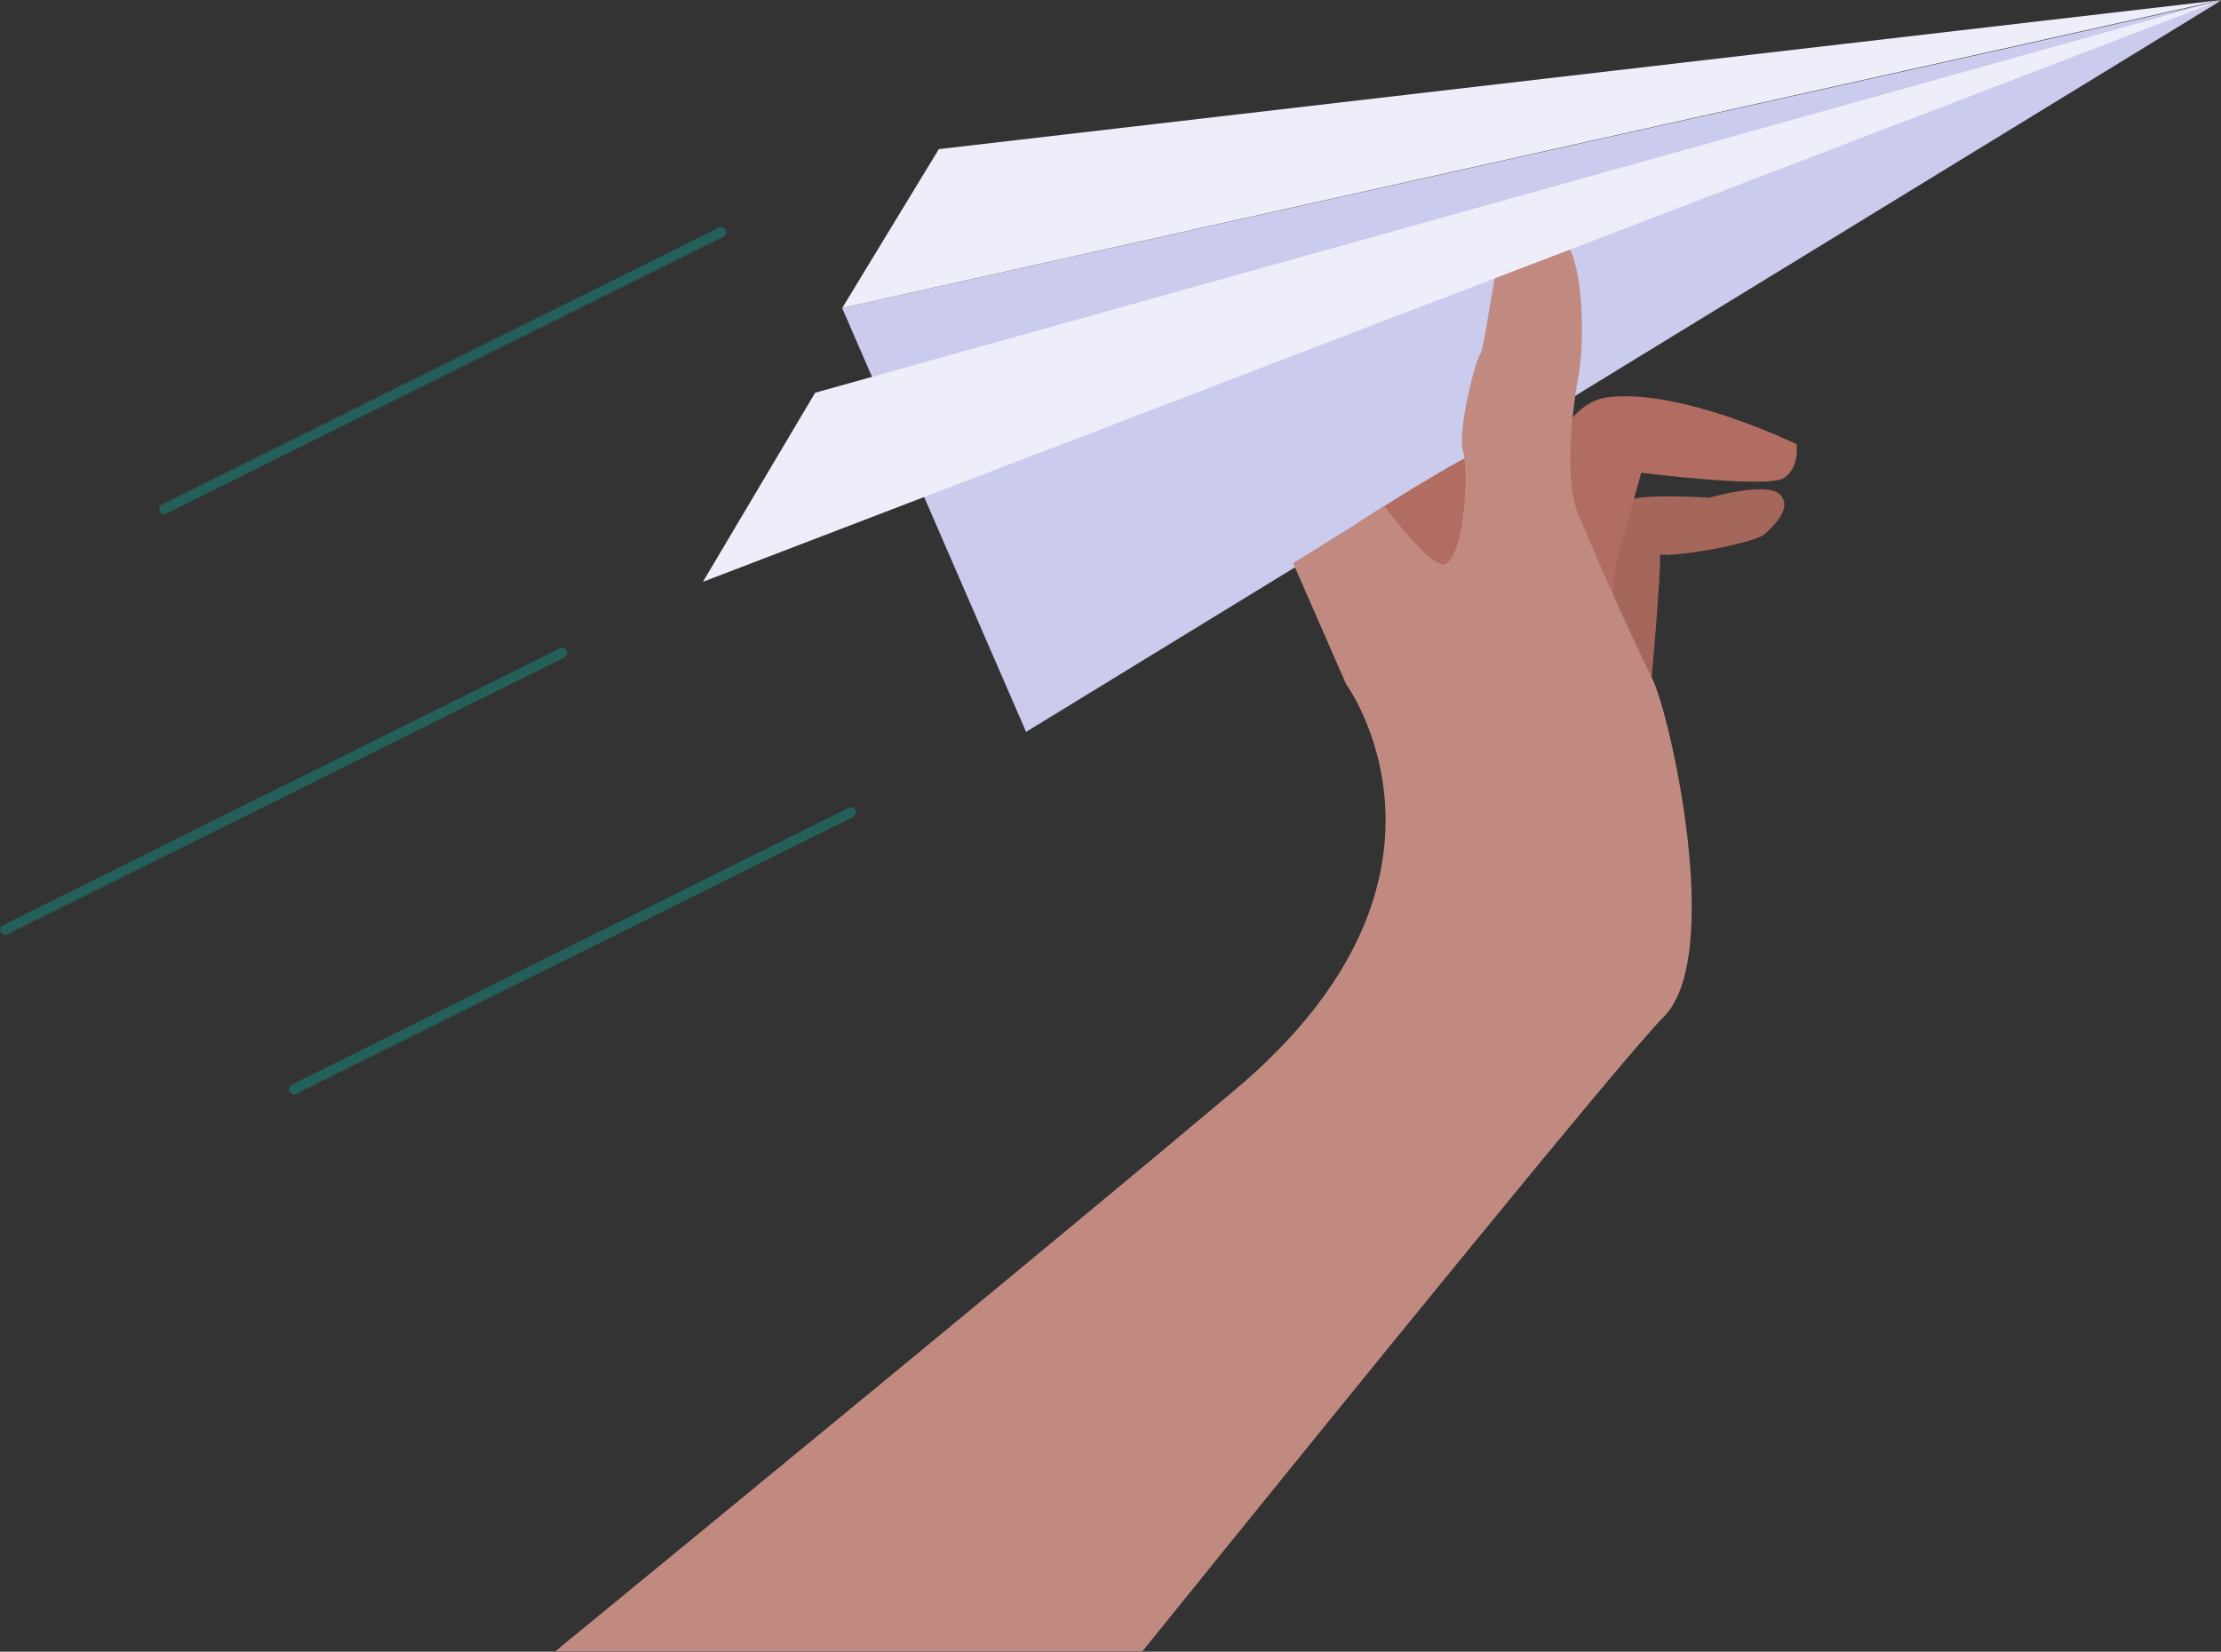 <?xml version="1.0" encoding="UTF-8"?> <svg xmlns="http://www.w3.org/2000/svg" xml:space="preserve" id="Layer_1" x="0" y="0" style="enable-background:new 0 0 427.5 318" version="1.1" viewBox="0 0 427.5 318"><rect x="0" y="0" width="427.5" height="318" fill="#333333" stroke="none"/><style>.st1{fill:#edeef9}.st3{fill:#b16d62}.st5{opacity:.3;fill:#00c5b4}</style><g id="Gruppe_10" transform="translate(428 1256.013)"><path id="Pfad_2" d="m-265.9-1196.7 35.4 81.6 230-140.8-265.4 59.2z" style="fill:#cacbed"></path><path id="Pfad_3" d="m-247.3-1227.3-18.6 30.6L-.5-1256l-246.8 28.7z" class="st1"></path><path id="Pfad_4" d="M-110.6-1119.7s2.5-27.2 2.1-29.6c2.2.7 18.1-2 20.2-3.9s5.4-5.3 2.8-7.7-13.5.7-13.5.7-14.2-.9-15.7.7-5.4 18.2-5.4 18.2l9.5 21.6z" style="fill:#a5665c"></path><path id="Pfad_5" d="M-149.5-1140.6s11.6-29.8 7.8-29.1-24.4 14-24.4 14 10.3 18.5 16.6 15.1" class="st3"></path><path id="Pfad_6" d="M-82.2-1170.5s-22.4-10.9-36.5-9c-14.1 2-16.6 36-16.6 36l16.6 15.7 1.7-19.5 4.9-17.7s24.4 3.1 27.5 1 2.4-6.5 2.4-6.5" class="st3"></path><path d="M-110-1125.4c-5.1-10.5-9.8-21.1-14.3-31.8-2.8-7.2-.9-20.8.2-26.9s.9-20.5-2.4-25.1c-3.3-4.6-8.7-5.5-11.1-2.6-2.4 2.8-4.4 22.3-5.5 24s-4.4 15.1-3.3 18.6c1.1 3.5.4 19.8-3.3 21.7-2.2 1.2-8.8-7.1-11.9-11.1-5.6 3.7-17.5 11-17.5 11l10.2 23.3s27.3 37.3-21.6 78.3c-35.9 30.2-99.4 82.3-130.6 107.9h113c42.3-52.4 93.5-115.4 100.3-122.1 11.8-11.8 1.2-58.6-2.2-65.2z" style="fill:#c18a81"></path><path id="Pfad_8" d="m-.5-1256-270.6 75.6-21.6 36.4L-.5-1256z" class="st1"></path></g><path id="Pfad_34" d="M56.6 210.7c-.4 0-.7-.2-.9-.6-.2-.5 0-1.1.5-1.3l107.2-53.3c.5-.2 1.1 0 1.3.5s0 1.1-.5 1.3L57 210.6c-.1.1-.3.1-.4.1z" class="st5"></path><path id="Pfad_35" d="M1 180c-.4 0-.7-.2-.9-.6-.2-.5 0-1.1.5-1.3l107.2-53.3c.5-.2 1.1 0 1.3.5s0 1.1-.5 1.3L1.4 179.9c-.1.1-.2.1-.4.1z" class="st5"></path><path id="Pfad_36" d="M31.6 99c-.4 0-.7-.2-.9-.6-.2-.5 0-1.1.5-1.3l107.2-53.3c.5-.2 1.1 0 1.3.5s0 1.1-.5 1.3L32 98.9c-.1.1-.3.1-.4.1z" class="st5"></path></svg> 